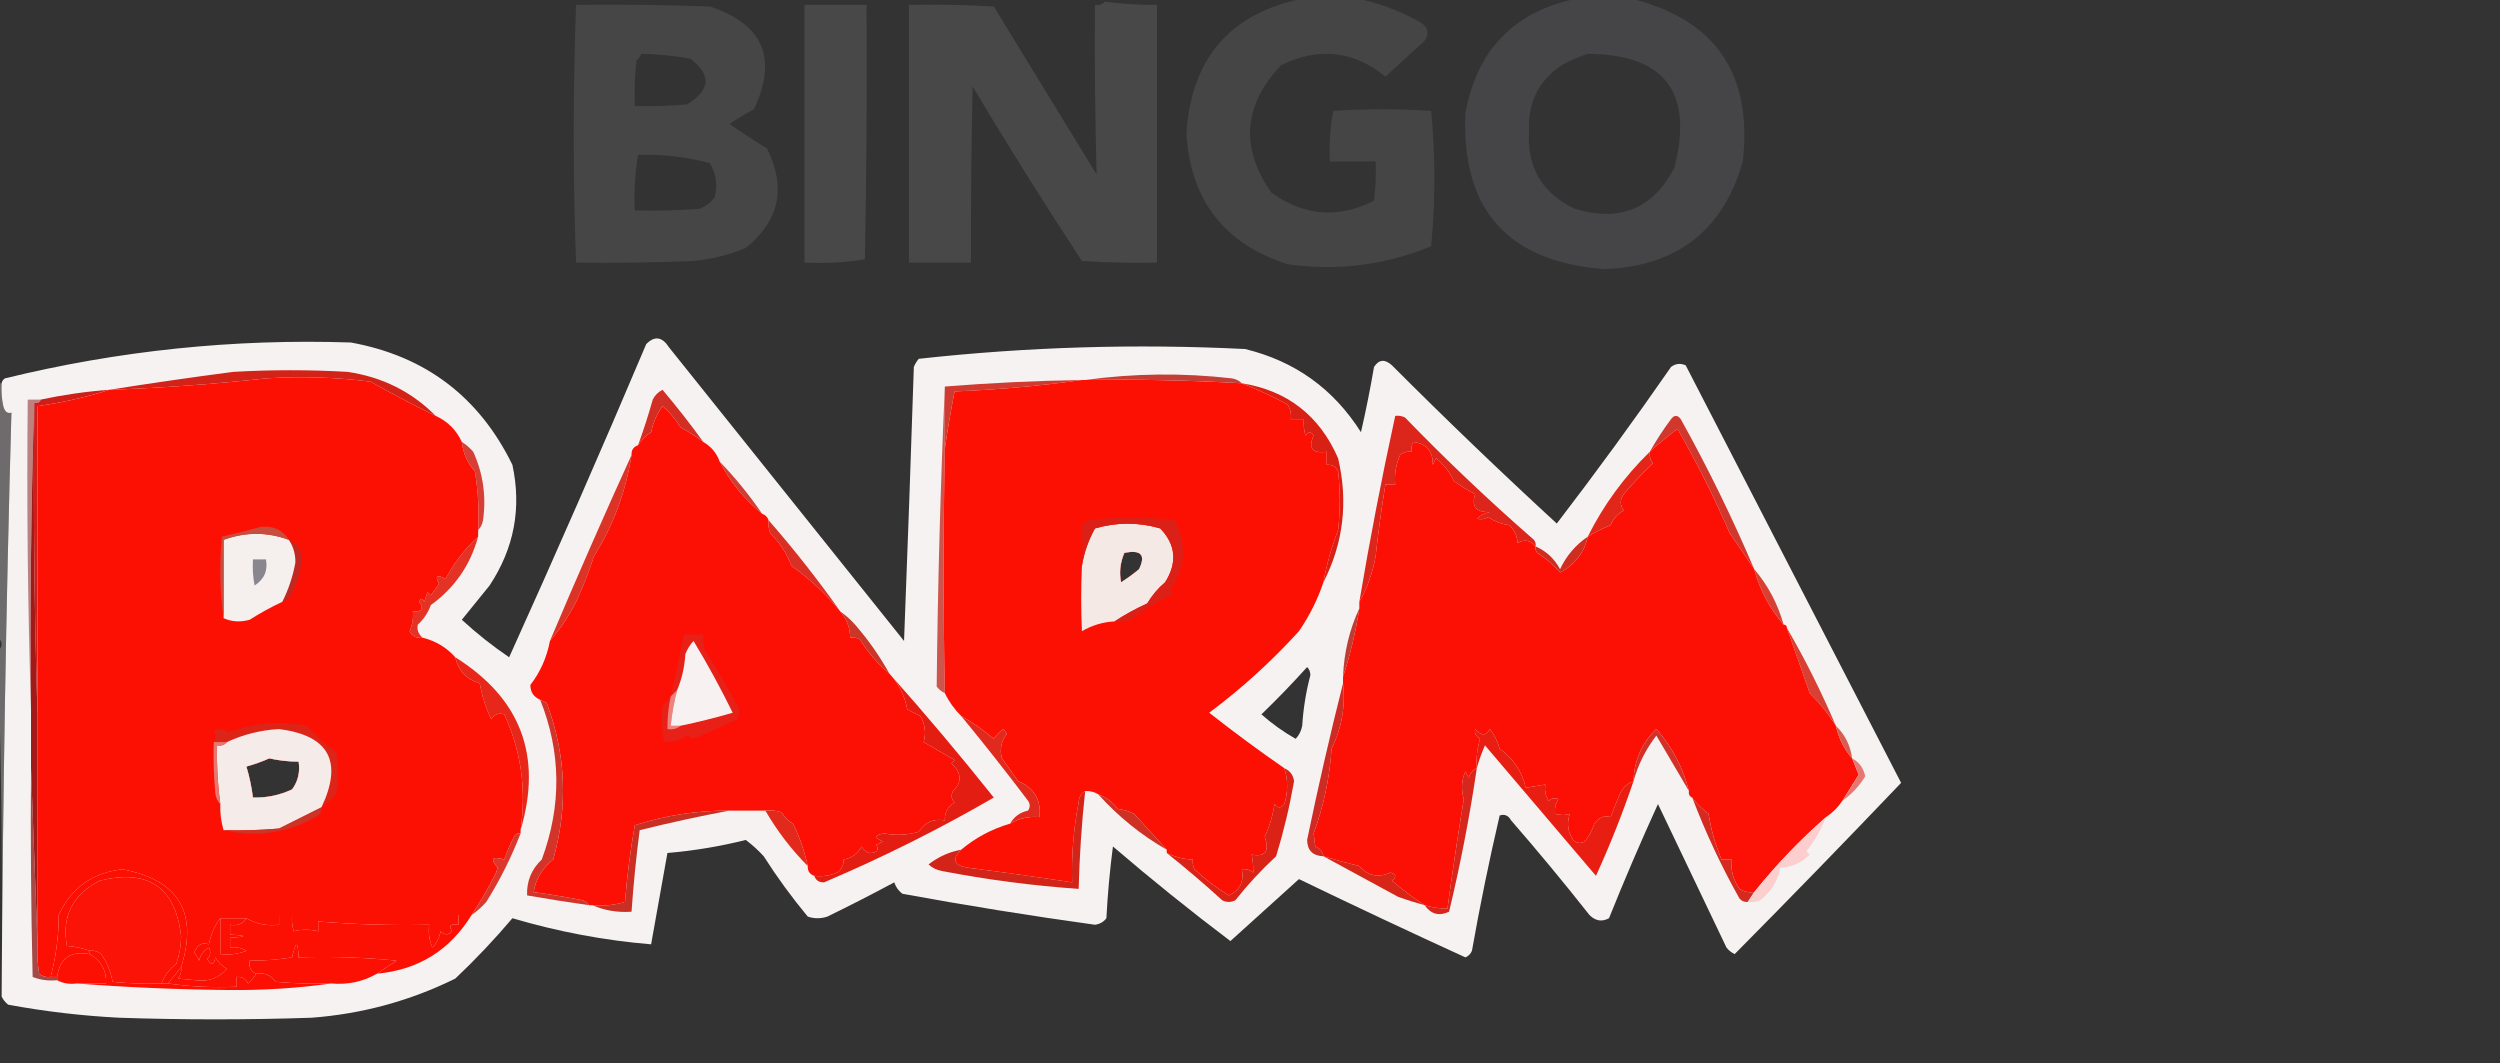 <svg width="1688" height="718" viewBox="0 0 1688 718" fill="none" xmlns="http://www.w3.org/2000/svg">
<rect x="0" y="0" width="1688" height="718" fill="#333333" stroke="none"/>
<g clip-path="url(#clip0_324_3973)">
<path opacity="0.997" fill-rule="evenodd" clip-rule="evenodd" d="M745.938 1.101C757.73 2.697 769.482 3.432 781.197 3.304C781.197 61.301 781.197 119.3 781.197 177.298C764.286 177.664 747.39 177.297 730.512 176.196C705.078 137.475 680.47 98.198 656.69 58.365C655.85 98.138 655.482 137.782 655.588 177.298C641.632 177.298 627.675 177.298 613.719 177.298C613.719 119.3 613.719 61.301 613.719 3.304C632.831 2.937 651.93 3.304 671.014 4.405C694.082 42.169 717.22 79.978 740.429 117.831C739.391 79.835 739.023 41.659 739.327 3.304C742.172 3.826 744.376 3.092 745.938 1.101Z" fill="#484848"/>
<path fill-rule="evenodd" clip-rule="evenodd" d="M388.944 3.304C419.071 2.937 449.186 3.304 479.294 4.405C515.328 16.259 525.245 39.385 509.044 73.782C503.352 76.809 497.842 80.112 492.516 83.693C500.775 89.473 509.222 94.98 517.858 100.212C531.085 126.627 526.311 149.018 503.534 167.387C492.223 172.135 480.469 175.072 468.276 176.196C441.843 177.297 415.399 177.664 388.944 177.298C386.86 119.319 386.86 61.321 388.944 3.304ZM433.017 36.34C444.115 36.534 455.133 37.635 466.072 39.644C480.555 50.536 479.821 60.814 463.869 70.478C452.139 71.578 440.386 71.945 428.61 71.58C428.244 61.276 428.612 50.997 429.712 40.745C431.292 39.547 432.394 38.078 433.017 36.34ZM430.814 104.617C447.253 104.028 463.412 105.863 479.294 110.123C483.545 117.294 484.647 125.002 482.6 133.248C479.924 136.66 476.619 139.229 472.683 140.957C458.011 142.057 443.32 142.425 428.61 142.058C427.98 129.375 428.716 116.895 430.814 104.617Z" fill="#474647"/>
<path fill-rule="evenodd" clip-rule="evenodd" d="M1065.47 -1.101C1077.22 -1.101 1088.97 -1.101 1100.73 -1.101C1158.09 12.871 1183.44 49.579 1176.75 109.022C1163.38 155.744 1132.17 179.971 1083.1 181.702C1017.75 176.611 986.535 141.372 989.442 75.985C997.551 33.01 1022.89 7.314 1065.47 -1.101ZM1072.08 36.34C1124.15 36.683 1143.62 62.378 1130.48 113.426C1116.02 140.998 1093.62 150.175 1063.26 140.957C1041.09 130.426 1030.81 112.807 1032.41 88.098C1031.62 69.072 1038.96 54.389 1054.45 44.049C1060.31 40.794 1066.18 38.224 1072.08 36.34Z" fill="#454446"/>
<path fill-rule="evenodd" clip-rule="evenodd" d="M543.201 3.304C557.157 3.304 571.115 3.304 585.071 3.304C585.439 60.572 585.071 117.836 583.969 175.095C570.579 177.246 556.992 177.98 543.201 177.298C543.201 119.3 543.201 61.302 543.201 3.304Z" fill="#494848"/>
<path fill-rule="evenodd" clip-rule="evenodd" d="M880.361 -1.101C892.113 -1.101 903.867 -1.101 915.619 -1.101C931.021 1.957 945.712 7.463 959.692 15.417C964.364 18.771 965.098 22.809 961.896 27.531C953.172 35.586 944.357 43.661 935.452 51.758C913.867 34.169 890.361 31.6 864.935 44.049C839.49 71.044 837.286 99.676 858.324 129.945C880.599 145.934 903.737 147.77 927.739 135.451C928.839 126.672 929.207 117.862 928.841 109.022C918.557 109.022 908.275 109.022 897.99 109.022C897.318 97.433 898.054 86.054 900.194 74.883C922.23 73.415 944.267 73.415 966.303 74.883C969.217 105.212 969.217 135.679 966.303 166.285C934.983 179.106 902.662 183.144 869.343 178.399C826.706 164.711 803.934 135.344 801.029 90.301C804.302 39.151 830.746 8.684 880.361 -1.101Z" fill="#464546"/>
<path fill-rule="evenodd" clip-rule="evenodd" d="M1.102 672.85C1.853 541.484 4.057 410.07 7.713 278.61C5.028 279.472 3.192 278.003 2.204 274.206C1.11 269.118 0.742 263.98 1.102 258.788C1.346 257.429 2.081 256.328 3.306 255.485C80.056 236.698 157.919 228.621 236.893 231.258C287.154 240.369 323.515 267.9 345.974 313.85C352.279 343.14 347.138 370.303 330.549 395.34C324.306 403.049 318.061 410.758 311.818 418.466C321.866 427.703 332.519 436.148 343.771 443.794C375.462 373.756 406.313 303.278 436.324 232.359C441.963 226.582 447.105 227.315 451.75 234.561C504.638 300.635 557.525 366.709 610.413 432.782C612.813 371.12 615.016 309.451 617.024 247.776C617.848 245.759 618.95 243.922 620.33 242.27C693.661 234.198 767.115 231.995 840.695 235.663C874.358 243.856 900.434 262.577 918.925 291.825C922.27 277.234 925.207 262.552 927.739 247.776C931.018 242.666 935.058 242.299 939.86 246.675C976.134 283.002 1013.23 318.609 1051.14 353.494C1077.7 318.871 1103.41 283.632 1128.27 247.776C1131.33 245.455 1134.64 245.089 1138.19 246.675C1186.59 340.603 1235.07 434.575 1283.63 528.589C1246.39 567.643 1208.92 606.186 1171.24 644.218C1169.09 643.167 1167.25 641.7 1165.73 639.813C1150.24 607.375 1134.81 575.072 1119.46 542.905C1107.87 568.277 1096.85 593.973 1086.4 619.991C1081.65 622.596 1077.25 621.863 1073.18 617.788C1056.08 596.092 1038.45 574.801 1020.29 553.917C1018.45 550.598 1015.88 549.497 1012.58 550.613C1005.53 580.833 999.283 611.3 993.849 642.015C992.994 644.059 991.524 645.528 989.442 646.42C951.867 629.241 914.405 611.621 877.055 593.561C861.573 607.573 846.147 621.521 830.779 635.408C803.722 614.982 777.278 593.693 751.447 571.537C749.354 587.63 747.884 603.781 747.04 619.991C745.191 622.466 742.619 623.935 739.327 624.396C695.831 618.374 652.492 611.399 609.311 603.472C606.665 601.484 604.827 598.915 603.802 595.764C588.916 603.754 573.859 611.463 558.627 618.89C554.22 620.359 549.813 620.359 545.405 618.89C534.636 605.926 524.72 592.343 515.656 578.144C511.945 574.067 507.906 570.396 503.536 567.132C486.151 571.488 468.522 574.424 450.648 575.942C446.975 596.502 443.301 617.057 439.63 637.61C408.021 634.972 376.801 629.098 345.974 619.991C333.987 634.181 321.133 647.762 307.41 660.736C276.967 675.763 244.646 684.573 210.45 687.166C167.111 688.635 123.773 688.635 80.434 687.166C55.269 685.879 30.294 682.944 5.51 678.356C3.569 676.796 2.1 674.96 1.102 672.85ZM882.565 450.402C883.973 451.717 884.706 453.551 884.768 455.908C881.809 467.101 879.973 478.479 879.259 490.046C878.62 493.447 877.152 496.382 874.852 498.856C866.557 494.16 858.844 488.654 851.713 482.337C862.383 472.041 872.668 461.394 882.565 450.402ZM759.16 373.316C770.484 371.017 773.79 374.688 769.076 384.328C765.231 387.535 761.192 390.471 756.956 393.138C755.616 386.52 756.352 379.912 759.16 373.316ZM181.802 512.071C188.314 513.522 194.925 514.255 201.635 514.273C202.694 521.288 201.224 527.53 197.228 532.994C188.858 536.921 180.043 538.755 170.784 538.5C169.899 531.346 168.43 524.371 166.377 517.577C171.894 516.039 177.036 514.205 181.802 512.071Z" fill="#F5F2F1"/>
<path fill-rule="evenodd" clip-rule="evenodd" d="M906.805 461.414C908.528 476.939 905.956 491.623 899.092 505.463C897.785 525.173 893.746 544.262 886.972 562.727C887.34 565.663 887.706 568.601 888.074 571.537C891.196 572.81 893.032 575.012 893.583 578.144C886.355 577.864 882.681 574.193 882.564 567.132C889.938 531.476 898.016 496.237 906.805 461.414Z" fill="#CD2B23"/>
<path fill-rule="evenodd" clip-rule="evenodd" d="M307.41 443.794C351.675 471.53 366.367 510.441 351.483 560.524C355.516 533.003 351.842 506.941 340.465 482.337C336.862 481.148 333.925 482.249 331.65 485.641C327.968 477.906 325.396 469.83 323.938 461.414C314.94 458.665 309.431 452.791 307.41 443.794Z" fill="#E62719"/>
<path fill-rule="evenodd" clip-rule="evenodd" d="M1206.5 423.972C1218.82 445.138 1229.83 467.163 1239.56 490.046C1234.64 482.166 1228.76 474.823 1221.93 468.021C1216.72 453.305 1211.58 438.623 1206.5 423.972Z" fill="#D84033"/>
<path fill-rule="evenodd" clip-rule="evenodd" d="M637.958 260.991C637.958 274.939 637.958 288.889 637.958 302.837C636.861 357.996 636.861 413.057 637.958 468.021C635.847 467.024 634.009 465.557 632.449 463.616C633.152 395.715 634.99 328.172 637.958 260.991Z" fill="#CC564E"/>
<path fill-rule="evenodd" clip-rule="evenodd" d="M567.441 412.96C571.031 415.438 574.337 418.376 577.358 421.77C586.274 432.018 593.987 443.03 600.496 454.807C592.62 448.281 586.009 440.572 580.663 431.681C578.574 430.617 576.371 430.252 574.052 430.58C573.894 423.856 571.69 417.984 567.441 412.96Z" fill="#CA3628"/>
<path fill-rule="evenodd" clip-rule="evenodd" d="M27.545 269.801C26.792 271.646 25.323 272.382 23.138 272.003C20.938 340.636 20.203 409.648 20.934 479.034C18.734 409.665 18 339.922 18.73 269.801C21.669 269.801 24.607 269.801 27.545 269.801Z" fill="#BD8180"/>
<path fill-rule="evenodd" clip-rule="evenodd" d="M917.823 410.758C915.295 426.998 911.622 442.416 906.805 457.009C907.442 440.594 911.115 425.177 917.823 410.758Z" fill="#BD3C34"/>
<path fill-rule="evenodd" clip-rule="evenodd" d="M322.835 362.304C317.641 381.498 306.991 396.915 290.882 408.555C289.038 413.718 286.098 418.123 282.068 421.77C281.407 425.219 282.508 428.155 285.373 430.58C281.305 431.192 278.366 429.723 276.559 426.175C278.427 421.97 279.163 417.565 278.762 412.96C284.723 413.224 286.193 411.022 283.17 406.353C283.932 403.719 285.034 403.719 286.475 406.353C287.209 404.15 287.945 401.948 288.679 399.745C289.413 400.479 290.149 401.214 290.882 401.948C292.705 399.389 294.54 396.818 296.391 394.239C293.478 388.689 294.948 387.588 300.799 390.936C306.506 380.097 313.851 370.554 322.835 362.304Z" fill="#E43225"/>
<path fill-rule="evenodd" clip-rule="evenodd" d="M1184.46 384.328C1193.72 395.142 1200.33 407.621 1204.3 421.77C1194.76 410.786 1188.15 398.307 1184.46 384.328Z" fill="#D64134"/>
<path fill-rule="evenodd" clip-rule="evenodd" d="M518.962 351.292C536.148 370.92 552.31 391.477 567.442 412.96C557.911 401.237 546.893 390.96 534.387 382.126C531.256 373.651 526.481 366.308 520.064 360.101C518.984 357.254 518.616 354.315 518.962 351.292Z" fill="#D92F24"/>
<path fill-rule="evenodd" clip-rule="evenodd" d="M73.823 263.193C58.22 268.188 42.06 271.858 25.342 274.206C25.342 343.951 25.342 413.694 25.342 483.439C23.142 413.337 22.408 342.858 23.139 272.003C25.324 272.382 26.793 271.646 27.546 269.801C42.825 266.532 58.251 264.33 73.823 263.193Z" fill="#CF1E1A"/>
<path fill-rule="evenodd" clip-rule="evenodd" d="M426.408 307.242C422.54 332.055 414.094 354.815 401.066 375.518C397.694 386.064 393.655 396.343 388.946 406.353C384.201 415.81 378.326 424.62 371.316 432.782C389.184 390.486 407.547 348.64 426.408 307.242Z" fill="#DB3427"/>
<path fill-rule="evenodd" clip-rule="evenodd" d="M485.906 311.647C496.53 322.653 506.079 334.401 514.554 346.886C502.528 337.079 492.98 325.331 485.906 311.647Z" fill="#CE3E33"/>
<path fill-rule="evenodd" clip-rule="evenodd" d="M1036.82 368.911C1033.32 364.674 1029.27 363.94 1024.7 366.709C1024.34 361.916 1022.5 357.879 1019.19 354.595C1013.89 353.921 1009.11 352.087 1004.87 349.089C1002.31 350.602 999.737 350.968 997.154 350.19C999.629 347.891 1002.57 346.424 1005.97 345.785C996.592 346.003 993.286 341.966 996.052 333.672C991.072 331.088 986.299 328.152 981.728 324.862C978.899 318.735 974.859 313.596 969.608 309.445C968.874 310.914 968.138 312.381 967.405 313.85C967.576 304.692 963.169 299.554 954.183 298.433C953.118 300.52 952.752 302.723 953.081 305.04C950.168 304.665 947.596 305.399 945.368 307.242C942.527 313.522 941.426 320.129 942.062 327.064C939.859 327.064 937.655 327.064 935.452 327.064C932.801 343.127 930.597 359.278 928.841 375.518C926.853 386.634 923.179 396.911 917.822 406.353C924.894 364.295 932.975 322.448 942.062 280.813C944.381 280.485 946.584 280.85 948.673 281.914C976.468 310.619 1005.48 338.149 1035.72 364.506C1036.74 365.814 1037.11 367.283 1036.82 368.911Z" fill="#DC251B"/>
<path fill-rule="evenodd" clip-rule="evenodd" d="M311.816 298.432C314.668 300.172 317.24 302.375 319.529 305.04C326.211 319.699 328.414 335.117 326.14 351.291C325.629 354.016 324.527 356.218 322.835 357.899C323.56 344.603 322.826 331.388 320.631 318.255C315.556 312.493 312.619 305.886 311.816 298.432Z" fill="#D63F35"/>
<path fill-rule="evenodd" clip-rule="evenodd" d="M1184.46 384.328C1179.18 376.369 1173.67 368.294 1167.94 360.101C1157.49 335.932 1145.73 312.44 1132.68 289.623C1126.08 294.541 1119.83 299.679 1113.95 305.04C1118.17 297.479 1122.95 290.138 1128.27 283.015C1130.47 280.08 1132.68 280.08 1134.88 283.015C1153.3 316.151 1169.83 349.922 1184.46 384.328Z" fill="#D1382D"/>
<path fill-rule="evenodd" clip-rule="evenodd" d="M1184.46 384.328C1188.15 398.307 1194.76 410.786 1204.3 421.77C1205.77 421.77 1206.5 422.503 1206.5 423.972C1211.58 438.623 1216.72 453.305 1221.93 468.021C1228.76 474.823 1234.63 482.166 1239.56 490.046C1241.47 498.479 1245.14 505.822 1250.57 512.071C1252 515.718 1253.47 519.389 1254.98 523.083C1251.27 528.981 1247.6 534.853 1243.96 540.702C1241.03 545.107 1237.35 548.779 1232.94 551.715C1215.3 567.15 1199.14 584.034 1184.46 602.371C1180.84 602.842 1177.54 602.107 1174.55 600.169C1170.34 594.209 1168.51 587.602 1169.04 580.347C1166.83 580.347 1164.63 580.347 1162.43 580.347C1158.25 570.497 1155.31 560.218 1153.61 549.512C1149.25 546.29 1145.58 542.621 1142.59 538.5C1140.75 537.747 1140.01 536.28 1140.39 534.095C1136.35 518.244 1129.01 504.294 1118.35 492.248C1108.53 501.635 1103.39 513.381 1102.93 527.488C1099.06 528.774 1096.12 531.344 1094.11 535.196C1091.74 540.645 1089.54 546.151 1087.5 551.715C1083.38 550.417 1079.7 551.887 1076.49 556.12C1075.09 560.672 1072.88 564.709 1069.87 568.233C1067.04 569.74 1064.47 569.372 1062.16 567.132C1058.51 561.43 1057.77 555.556 1059.96 549.512C1057.1 550.539 1053.79 550.539 1050.04 549.512C1049.57 545.891 1050.31 542.588 1052.24 539.601C1049.93 538.518 1047.73 538.883 1045.63 540.702C1043.54 537.3 1042.8 533.628 1043.43 529.69C1039.02 530.424 1034.62 531.159 1030.21 531.893C1027.66 520.933 1021.78 512.123 1012.58 505.463C1011.21 500.594 1009 496.189 1005.97 492.248C1003.36 496.973 1000.06 496.973 996.052 492.248C995.366 494.984 996.468 497.186 999.357 498.856C997.358 505.289 996.625 511.897 997.153 518.678C994.311 519.907 992.475 522.109 991.644 525.285C990.911 523.816 990.174 522.349 989.441 520.88C986.798 526.651 986.433 532.89 988.339 539.601C984.324 564.145 980.65 588.74 977.321 613.383C972.025 613.498 966.884 612.765 961.895 611.181C954.297 606.254 946.952 600.748 939.858 594.663C943.148 592.117 942.78 590.28 938.757 589.156C930.528 592.872 923.549 591.405 917.822 584.752C909.644 582.78 901.563 580.578 893.582 578.144C893.031 575.012 891.195 572.81 888.073 571.537C887.705 568.601 887.339 565.663 886.971 562.727C893.745 544.262 897.784 525.173 899.091 505.463C905.955 491.623 908.527 476.939 906.804 461.414C906.804 459.945 906.804 458.478 906.804 457.009C911.621 442.416 915.294 426.999 917.822 410.758C917.822 409.289 917.822 407.822 917.822 406.353C923.179 396.911 926.852 386.634 928.84 375.518C930.596 359.277 932.8 343.127 935.451 327.064C937.655 327.064 939.858 327.064 942.062 327.064C941.425 320.129 942.527 313.522 945.368 307.242C947.595 305.399 950.167 304.665 953.08 305.04C952.752 302.723 953.118 300.52 954.182 298.432C963.169 299.554 967.576 304.692 967.404 313.85C968.138 312.381 968.874 310.914 969.608 309.445C974.859 313.596 978.898 318.735 981.728 324.862C986.298 328.152 991.071 331.088 996.052 333.672C993.286 341.966 996.592 346.003 1005.97 345.785C1002.57 346.424 999.628 347.891 997.153 350.19C999.736 350.968 1002.31 350.602 1004.87 349.089C1009.11 352.086 1013.89 353.921 1019.19 354.595C1022.5 357.879 1024.34 361.916 1024.7 366.709C1029.27 363.94 1033.32 364.674 1036.82 368.911C1036.53 370.539 1036.9 372.008 1037.92 373.316C1043.85 377.056 1048.99 381.461 1053.35 386.531C1063.39 381.282 1069.63 373.206 1072.08 362.304C1076.92 359.341 1082.06 356.773 1087.5 354.595C1089.28 350.252 1092.22 346.948 1096.32 344.684C1093.72 340.944 1093.72 337.273 1096.32 333.672C1102.53 326.364 1109.14 319.389 1116.15 312.748C1114.31 310.522 1113.57 307.952 1113.95 305.04C1119.83 299.679 1126.08 294.541 1132.68 289.623C1145.73 312.44 1157.49 335.931 1167.94 360.101C1173.67 368.294 1179.18 376.369 1184.46 384.328Z" fill="#FC0F04"/>
<path fill-rule="evenodd" clip-rule="evenodd" d="M1072.08 362.304C1069.63 373.206 1063.39 381.282 1053.35 386.531C1048.99 381.461 1043.85 377.056 1037.92 373.316C1036.9 372.008 1036.53 370.539 1036.82 368.911C1044.06 372.105 1049.57 377.243 1053.35 384.328C1057.58 375.322 1063.82 367.979 1072.08 362.304Z" fill="#CF2D20"/>
<path fill-rule="evenodd" clip-rule="evenodd" d="M1113.95 305.04C1113.57 307.952 1114.31 310.522 1116.15 312.749C1109.14 319.389 1102.53 326.364 1096.32 333.672C1093.72 337.273 1093.72 340.944 1096.32 344.684C1092.22 346.948 1089.28 350.252 1087.5 354.595C1082.06 356.773 1076.92 359.341 1072.08 362.304C1082.81 340.852 1096.77 321.765 1113.95 305.04Z" fill="#E2261A"/>
<path fill-rule="evenodd" clip-rule="evenodd" d="M838.49 258.788C869.278 263.742 890.946 280.626 903.498 309.445C910.389 338.845 907.083 366.742 893.582 393.138C895.763 381.088 899.069 369.343 903.498 357.899C904.968 344.684 904.968 331.469 903.498 318.255C901.933 315.01 899.364 313.541 895.785 313.85C895.785 310.914 895.785 307.976 895.785 305.04C886.083 306.377 883.145 302.705 886.971 294.028C885.265 291.36 883.429 291.36 881.462 294.028C880.373 290.429 880.007 286.757 880.36 283.015C877.422 283.015 874.483 283.015 871.545 283.015C872.017 279.394 871.281 276.091 869.341 273.104C859.123 267.622 848.839 262.85 838.49 258.788Z" fill="#D92014"/>
<path fill-rule="evenodd" clip-rule="evenodd" d="M730.513 256.586C702.323 260.575 673.676 263.145 644.57 264.295C641.998 277.302 639.795 290.151 637.959 302.837C637.959 288.889 637.959 274.939 637.959 260.991C668.42 258.537 699.271 257.068 730.513 256.586Z" fill="#CF3A31"/>
<path fill-rule="evenodd" clip-rule="evenodd" d="M474.887 298.433C480.207 301.54 483.881 305.945 485.906 311.647C492.98 325.331 502.528 337.079 514.553 346.887C516.757 347.62 518.227 349.089 518.961 351.291C518.615 354.315 518.983 357.254 520.062 360.101C526.479 366.308 531.255 373.651 534.386 382.126C546.892 390.96 557.91 401.237 567.441 412.96C571.69 417.984 573.893 423.856 574.052 430.58C576.37 430.252 578.574 430.617 580.663 431.681C586.009 440.572 592.62 448.281 600.496 454.807C606.785 461.542 610.824 469.618 612.616 479.034C615.553 480.503 618.493 481.97 621.431 483.439C624.646 489.258 625.38 495.132 623.634 501.058C630.569 505.025 637.546 509.062 644.569 513.172C643.835 513.905 643.099 514.641 642.365 515.374C649.34 521.935 649.706 528.175 643.467 534.095C641.96 536.923 642.328 539.493 644.569 541.804C639.926 544.588 637.722 548.625 637.958 553.917C630.234 552.576 624.357 555.146 620.329 561.626C612.495 563.872 604.782 564.24 597.19 562.727C590.441 563.685 590.073 565.52 596.089 568.233C594.619 568.967 593.151 569.702 591.681 570.436C593.737 573.977 592.27 575.812 587.274 575.942C584.746 575.241 582.908 573.775 581.765 571.537C578.995 576.484 574.955 579.419 569.645 580.347C569.689 583.965 568.219 586.901 565.237 589.156C560.295 591.302 555.153 592.037 549.812 591.359C546.713 590.317 545.244 588.115 545.404 584.752C543.236 574.755 539.931 565.209 535.488 556.12C532.183 554.285 529.611 551.715 527.775 548.411C524.174 547.323 520.501 546.957 516.757 547.31C508.676 547.31 500.598 547.31 492.517 547.31C470.597 547.209 449.294 550.512 428.611 557.221C425.583 574.314 423.379 591.566 422 608.979C414.798 611.152 407.451 611.886 399.963 611.181C399.229 611.181 398.493 611.181 397.76 611.181C396.838 609.591 395.371 608.49 393.352 607.877C382.365 605.682 371.347 603.845 360.297 602.371C361.75 593.509 366.157 586.168 373.519 580.347C383.656 544.524 382.186 509.285 369.112 474.629C367.607 473.829 366.137 473.096 364.705 472.426C360.346 470.627 358.142 467.323 358.094 462.515C364.806 453.82 369.213 443.909 371.316 432.782C378.326 424.62 384.2 415.81 388.945 406.353C393.654 396.343 397.693 386.064 401.065 375.518C414.093 354.815 422.54 332.055 426.407 307.242C426.246 303.879 427.716 301.677 430.814 300.635C432.91 297.071 435.848 294.136 439.629 291.825C440.984 285.359 443.556 279.485 447.342 274.206C452.144 278.276 456.185 283.048 459.462 288.522C464.925 291.429 470.068 294.732 474.887 298.433Z" fill="#FC0F04"/>
<path fill-rule="evenodd" clip-rule="evenodd" d="M474.888 298.433C470.068 294.732 464.925 291.429 459.462 288.521C456.185 283.048 452.144 278.276 447.342 274.206C443.556 279.485 440.984 285.359 439.629 291.825C435.848 294.136 432.91 297.071 430.814 300.635C434.462 290.642 437.767 280.364 440.731 269.801C442.201 266.865 444.404 264.662 447.342 263.193C457.119 274.758 466.3 286.506 474.888 298.433Z" fill="#D32E23"/>
<path fill-rule="evenodd" clip-rule="evenodd" d="M730.511 256.586C731.245 256.586 731.981 256.586 732.715 256.586C768.026 256.024 803.285 256.758 838.49 258.788C848.839 262.85 859.123 267.622 869.342 273.104C871.281 276.091 872.017 279.394 871.545 283.015C874.483 283.015 877.422 283.015 880.36 283.015C880.007 286.757 880.373 290.429 881.462 294.028C883.43 291.36 885.265 291.36 886.971 294.028C883.145 302.705 886.083 306.377 895.785 305.04C895.785 307.976 895.785 310.914 895.785 313.85C899.364 313.541 901.934 315.01 903.498 318.255C904.968 331.469 904.968 344.684 903.498 357.899C899.069 369.343 895.763 381.088 893.582 393.138C889.642 404.826 884.133 415.839 877.054 426.175C858.445 446.625 838.246 464.978 816.454 481.236C833.021 494.275 849.916 506.754 867.138 518.678C869.745 526.737 869.745 534.811 867.138 542.905C864.934 545.841 862.731 545.841 860.527 542.905C859.377 550.691 857.173 558.031 853.916 564.929C857.352 574.741 854.414 578.778 845.101 577.043C845.866 580.499 846.234 584.536 846.203 589.156C843.975 587.313 841.404 586.579 838.49 586.954C840.09 595.259 837.153 601.131 829.676 604.574C821.458 599.528 813.746 593.656 806.537 586.954C805.473 584.866 805.107 582.664 805.436 580.347C799.206 580.162 793.329 578.695 787.806 575.942C787.806 575.208 787.806 574.473 787.806 573.739C780.51 565.707 773.163 557.633 765.77 549.512C762.292 547.755 758.621 546.653 754.752 546.209C751.195 541.524 746.788 538.22 741.53 536.297C738.868 534.681 735.93 533.947 732.715 534.095C730.016 535.531 728.546 538.101 728.308 541.804C724.841 559.626 723.374 577.611 723.9 595.764C700.491 592.183 676.985 588.879 653.383 585.853C643.963 584.311 642.493 580.272 648.976 573.739C658.661 565.603 669.679 559.729 682.031 556.12C688.014 552.545 694.625 551.076 701.864 551.715C703.116 540.11 698.342 532.036 687.54 527.488C683.867 522.349 680.195 517.209 676.522 512.07C674.851 506.051 675.953 500.545 679.827 495.552C679.093 494.451 678.357 493.35 677.624 492.248C674.937 493.929 672.734 496.131 671.013 498.856C663.952 492.903 656.607 487.764 648.976 483.439C644.393 478.873 640.721 473.732 637.958 468.021C636.86 413.057 636.86 357.996 637.958 302.837C639.793 290.151 641.997 277.302 644.569 264.294C673.675 263.145 702.322 260.574 730.511 256.586ZM759.159 373.316C756.351 379.912 755.615 386.52 756.955 393.138C761.191 390.471 765.23 387.535 769.075 384.328C773.789 374.688 770.483 371.017 759.159 373.316Z" fill="#FC1004"/>
<path opacity="0.958" fill-rule="evenodd" clip-rule="evenodd" d="M752.549 419.567C744.695 419.982 737.351 422.184 730.513 426.175C729.86 411.643 729.86 396.959 730.513 382.126C731.945 373.219 734.885 364.777 739.327 356.798C754.039 352.523 768.731 352.523 783.4 356.798C793.929 367.772 795.031 379.886 786.706 393.138C781.838 397.263 777.799 402.036 774.586 407.454C766.82 410.962 759.473 415.002 752.549 419.567ZM759.16 373.316C756.353 379.912 755.617 386.52 756.957 393.138C761.192 390.471 765.231 387.535 769.077 384.328C773.79 374.688 770.485 371.017 759.16 373.316Z" fill="#F5F2F0"/>
<path fill-rule="evenodd" clip-rule="evenodd" d="M752.548 419.568C759.472 415.002 766.819 410.963 774.585 407.454C777.798 402.036 781.837 397.263 786.705 393.138C795.03 379.886 793.929 367.772 783.399 356.798C768.73 352.523 754.038 352.523 739.326 356.798C734.884 364.777 731.944 373.219 730.512 382.126C730.946 372.616 730.946 363.438 730.512 354.595C732.292 353.917 733.762 352.816 734.919 351.291C754.767 348.871 774.234 348.871 793.316 351.291C801.461 367.856 800.359 383.641 790.01 398.644C790.744 399.378 791.48 400.113 792.214 400.847C782.225 405.628 772.674 411.5 763.567 418.466C759.966 419.554 756.292 419.92 752.548 419.568Z" fill="#DB2117"/>
<path fill-rule="evenodd" clip-rule="evenodd" d="M294.188 280.813C302.315 284.531 308.192 290.405 311.817 298.433C312.62 305.886 315.557 312.493 320.632 318.255C322.827 331.388 323.561 344.603 322.836 357.899C322.836 359.368 322.836 360.835 322.836 362.304C313.851 370.554 306.507 380.097 300.799 390.936C294.948 387.588 293.479 388.689 296.392 394.239C294.541 396.818 292.705 399.389 290.883 401.948C290.149 401.214 289.413 400.479 288.679 399.745C287.945 401.948 287.209 404.15 286.475 406.353C285.034 403.719 283.932 403.719 283.17 406.353C286.193 411.022 284.723 413.224 278.763 412.96C279.164 417.565 278.428 421.97 276.559 426.175C278.366 429.723 281.306 431.192 285.374 430.58C294.199 432.778 301.546 437.183 307.41 443.794C309.431 452.792 314.94 458.665 323.938 461.414C325.396 469.83 327.968 477.906 331.65 485.641C333.925 482.249 336.862 481.148 340.465 482.337C351.842 506.941 355.516 533.003 351.483 560.525C351.483 561.258 351.483 561.994 351.483 562.727C349.553 562.438 348.083 563.172 347.076 564.929C344.54 569.936 342.336 575.074 340.465 580.347C332.181 577.948 330.712 579.785 336.058 585.853C335.69 586.954 335.324 588.055 334.956 589.156C330.064 599.043 324.555 608.587 318.428 617.788C315.491 617.788 312.551 617.788 309.614 617.788C309.614 619.991 309.614 622.193 309.614 624.396C304.232 623.557 302.763 625.026 305.206 628.801C302.67 631.512 300.101 631.512 297.494 628.801C296.7 633.032 294.863 636.703 291.985 639.813C289.838 634.873 289.102 629.734 289.781 624.396C264.739 624.931 239.762 624.198 214.857 622.193C214.857 624.396 214.857 626.598 214.857 628.801C209.113 627.4 203.604 627.4 198.329 628.801C197.242 625.202 196.874 621.53 197.227 617.788C194.289 617.788 191.351 617.788 188.413 617.788C188.413 619.991 188.413 622.193 188.413 624.396C180.307 625.365 172.961 623.896 166.376 619.991C160.5 619.991 154.623 619.991 148.747 619.991C145.011 624.907 142.44 630.781 141.034 637.61C136.581 635.989 133.276 637.824 131.118 643.117C132.497 644.768 133.599 646.605 134.423 648.623C135.338 644.678 137.542 641.742 141.034 639.813C142.541 642.641 142.174 645.211 139.932 647.521C142.611 652.138 144.447 651.77 145.441 646.42C147.278 649.724 149.849 652.294 153.154 654.129C147.645 660.454 140.666 663.025 132.22 661.837C128.18 661.47 124.139 661.104 120.099 660.736C121.943 658.51 122.678 655.939 122.303 653.028C133.888 616.148 120.666 594.123 82.637 586.954C62.376 589.251 48.052 599.528 39.666 617.788C39.625 632.214 37.789 646.163 34.157 659.635C31.243 660.009 28.673 659.276 26.444 657.433C25.347 650.865 24.98 644.257 25.342 637.61C25.342 586.221 25.342 534.829 25.342 483.439C25.342 413.694 25.342 343.951 25.342 274.206C42.06 271.858 58.22 268.188 73.823 263.193C109.289 261.938 144.548 259.368 179.598 255.485C203.168 253.952 226.675 254.687 250.115 257.687C264.496 265.779 279.188 273.488 294.188 280.813ZM181.802 512.071C177.035 514.205 171.893 516.039 166.376 517.577C168.43 524.371 169.899 531.346 170.783 538.5C180.043 538.755 188.857 536.921 197.227 532.994C201.224 527.53 202.693 521.288 201.635 514.273C194.925 514.255 188.314 513.522 181.802 512.071Z" fill="#FC1004"/>
<path fill-rule="evenodd" clip-rule="evenodd" d="M217.06 545.107C231.713 514.187 222.162 496.567 188.413 492.248C176.07 492.936 164.317 495.874 153.154 501.058C150.216 501.058 147.278 501.058 144.34 501.058C145.819 498.091 145.819 495.521 144.34 493.35C147.893 491.764 151.199 492.129 154.256 494.451C171.378 488.051 189.007 486.584 207.144 490.046C213.125 496.766 219.736 502.64 226.977 507.666C228.447 517.209 228.447 526.754 226.977 536.297C223.956 539.691 220.65 542.63 217.06 545.107Z" fill="#DC2419"/>
<path fill-rule="evenodd" clip-rule="evenodd" d="M195.023 364.506C200.982 367.206 203.92 371.979 203.837 378.822C202.975 385.326 201.138 391.568 198.328 397.543C197.23 402.045 194.659 404.983 190.615 406.353C194.811 397.964 197.749 389.154 199.43 379.923C199.558 374.245 198.089 369.107 195.023 364.506Z" fill="#C22822"/>
<path fill-rule="evenodd" clip-rule="evenodd" d="M195.024 364.506C198.09 369.107 199.56 374.245 199.432 379.923C197.751 389.154 194.813 397.964 190.617 406.353C183.023 409.896 175.677 413.936 168.58 418.466C162.263 420.23 156.386 419.863 150.951 417.365C150.951 399.745 150.951 382.126 150.951 364.506C165.769 359.095 180.46 359.095 195.024 364.506Z" fill="#F5EFEE"/>
<path fill-rule="evenodd" clip-rule="evenodd" d="M170.783 377.721C173.721 377.721 176.659 377.721 179.598 377.721C180.943 385.344 178.372 391.218 171.885 395.341C170.789 389.513 170.421 383.639 170.783 377.721Z" fill="#89868F"/>
<path fill-rule="evenodd" clip-rule="evenodd" d="M195.023 364.506C180.459 359.095 165.768 359.095 150.95 364.506C150.95 382.126 150.95 399.745 150.95 417.365C148.401 399.402 148.034 381.047 149.848 362.304C158.814 360.328 167.629 358.126 176.292 355.696C184.649 354.923 190.893 357.859 195.023 364.506Z" fill="#C74D3E"/>
<path fill-rule="evenodd" clip-rule="evenodd" d="M838.49 258.788C803.285 256.758 768.026 256.024 732.715 256.586C765.424 252.038 798.479 251.67 831.879 255.485C834.605 255.996 836.809 257.097 838.49 258.788Z" fill="#C53E35"/>
<path fill-rule="evenodd" clip-rule="evenodd" d="M294.188 280.813C279.188 273.488 264.496 265.779 250.115 257.687C226.674 254.687 203.168 253.952 179.598 255.485C144.547 259.368 109.289 261.938 73.822 263.193C101.34 258.813 129.253 254.776 157.561 251.08C183.271 249.611 208.98 249.611 234.689 251.08C258.154 254.562 277.987 264.473 294.188 280.813Z" fill="#D32218"/>
<path fill-rule="evenodd" clip-rule="evenodd" d="M452.851 470.224C456.108 456.34 459.045 442.391 461.665 428.377C466.072 428.377 470.48 428.377 474.887 428.377C474.534 432.119 474.9 435.791 475.989 439.389C483.543 450.822 490.522 462.57 496.924 474.629C499.416 478.095 499.784 481.767 498.025 485.641C488.21 490.209 478.294 494.614 468.276 498.856C466.806 498.122 465.339 497.387 463.869 496.653C459.201 499.838 454.06 501.307 448.443 501.058C446.718 493.028 446.35 484.954 447.341 476.831C449.219 474.472 451.055 472.27 452.851 470.224Z" fill="#E72117"/>
<path fill-rule="evenodd" clip-rule="evenodd" d="M457.259 465.819C455.137 473.75 453.667 481.824 452.851 490.046C455.055 490.046 457.259 490.046 459.462 490.046C457.109 492.103 454.171 492.839 450.648 492.249C450.56 484.802 451.293 477.461 452.851 470.224C454.321 468.755 455.789 467.288 457.259 465.819Z" fill="#ED827E"/>
<path fill-rule="evenodd" clip-rule="evenodd" d="M459.463 490.046C457.259 490.046 455.055 490.046 452.852 490.046C453.667 481.824 455.137 473.75 457.259 465.819C460.399 458.324 462.235 450.248 462.768 441.592C464.053 438.284 465.888 435.348 468.277 432.782C477.735 448.444 486.55 464.597 494.721 481.236C483.053 484.637 471.301 487.573 459.463 490.046Z" fill="#F7F2F1"/>
<path fill-rule="evenodd" clip-rule="evenodd" d="M1140.39 534.095C1133.06 521.684 1125.71 509.203 1118.36 496.653C1111.19 505.992 1106.05 516.268 1102.93 527.488C1103.39 513.381 1108.53 501.635 1118.36 492.249C1129.01 504.294 1136.35 518.244 1140.39 534.095Z" fill="#D33027"/>
<path fill-rule="evenodd" clip-rule="evenodd" d="M1239.56 490.046C1245.7 495.896 1249.38 503.236 1250.57 512.07C1245.14 505.822 1241.47 498.479 1239.56 490.046Z" fill="#D75D50"/>
<path opacity="0.325" fill-rule="evenodd" clip-rule="evenodd" d="M-1.102 258.788C-0.367 258.788 0.368 258.788 1.102 258.788C0.742 263.98 1.109 269.118 2.204 274.206C3.192 278.003 5.028 279.472 7.713 278.61C4.057 410.07 1.853 541.484 1.102 672.85C1.833 598.325 1.098 524.175 -1.102 450.402C-1.102 446.73 -1.102 443.061 -1.102 439.39C1.837 436.454 1.837 433.516 -1.102 430.58C-1.102 373.316 -1.102 316.052 -1.102 258.788Z" fill="#E6E1E4"/>
<path fill-rule="evenodd" clip-rule="evenodd" d="M20.935 518.678C22.404 558.322 23.873 597.966 25.342 637.61C24.979 644.258 25.346 650.865 26.444 657.433C28.672 659.276 31.243 660.009 34.157 659.635C35.626 659.635 37.095 659.635 38.564 659.635C38.564 660.368 38.564 661.104 38.564 661.837C32.791 662.428 27.282 661.694 22.036 659.635C20.935 612.654 20.567 565.67 20.935 518.678Z" fill="#A54846"/>
<path fill-rule="evenodd" clip-rule="evenodd" d="M648.977 483.439C656.608 487.764 663.953 492.903 671.013 498.856C672.734 496.131 674.938 493.929 677.624 492.249C678.358 493.35 679.094 494.451 679.828 495.552C675.954 500.545 674.852 506.051 676.522 512.071C680.196 517.209 683.867 522.349 687.541 527.488C698.343 532.036 703.116 540.11 701.864 551.715C694.625 551.076 688.014 552.545 682.031 556.12C684.682 551.42 688.724 548.482 694.151 547.31C695.621 545.107 695.621 542.905 694.151 540.703C679.46 521.257 664.402 502.168 648.977 483.439Z" fill="#E02A1E"/>
<path opacity="0.958" fill-rule="evenodd" clip-rule="evenodd" d="M217.06 545.107C207.569 549.849 198.02 554.622 188.413 559.423C175.947 560.522 163.459 560.89 150.95 560.525C149.264 554.807 148.529 548.933 148.747 542.905C146.969 529.77 146.234 516.555 146.543 503.261C149.388 503.783 151.592 503.049 153.154 501.058C164.317 495.874 176.07 492.936 188.413 492.249C222.162 496.568 231.712 514.187 217.06 545.107ZM181.802 512.071C177.035 514.205 171.893 516.039 166.376 517.577C168.43 524.371 169.899 531.346 170.783 538.5C180.043 538.756 188.857 536.921 197.227 532.994C201.224 527.53 202.693 521.288 201.635 514.273C194.925 514.255 188.314 513.522 181.802 512.071Z" fill="#F5F4F3"/>
<path fill-rule="evenodd" clip-rule="evenodd" d="M600.497 454.807C624.655 481.912 648.162 509.809 671.014 538.5C634.179 559.844 595.981 578.933 556.423 595.764C553.034 595.867 550.831 594.398 549.812 591.359C555.154 592.037 560.295 591.302 565.238 589.156C568.22 586.901 569.689 583.965 569.645 580.347C574.956 579.419 578.996 576.483 581.766 571.537C582.909 573.774 584.747 575.241 587.275 575.942C592.27 575.812 593.738 573.977 591.682 570.435C593.152 569.702 594.619 568.966 596.089 568.233C590.073 565.52 590.441 563.685 597.191 562.727C604.783 564.24 612.495 563.872 620.329 561.626C624.358 555.146 630.235 552.576 637.959 553.917C637.723 548.625 639.927 544.587 644.57 541.804C642.329 539.493 641.961 536.923 643.468 534.095C649.706 528.175 649.341 521.935 642.366 515.374C643.1 514.641 643.836 513.905 644.57 513.172C637.547 509.062 630.57 505.025 623.635 501.058C625.38 495.131 624.646 489.257 621.431 483.439C618.494 481.97 615.554 480.503 612.617 479.034C610.825 469.618 606.786 461.542 600.497 454.807Z" fill="#E41D12"/>
<path fill-rule="evenodd" clip-rule="evenodd" d="M1250.57 512.071C1255.36 514.628 1258.3 518.667 1259.39 524.184C1255.38 530.761 1250.24 536.267 1243.96 540.702C1247.6 534.853 1251.27 528.981 1254.98 523.083C1253.47 519.389 1252 515.718 1250.57 512.071Z" fill="#E67871"/>
<path fill-rule="evenodd" clip-rule="evenodd" d="M144.34 501.058C147.278 501.058 150.217 501.058 153.155 501.058C151.592 503.049 149.389 503.783 146.544 503.261C146.235 516.555 146.969 529.77 148.747 542.905C147.055 541.225 145.953 539.022 145.442 536.298C144.341 524.574 143.974 512.828 144.34 501.058Z" fill="#E57871"/>
<path fill-rule="evenodd" clip-rule="evenodd" d="M23.139 272.003C22.408 342.858 23.143 413.337 25.343 483.439C25.343 534.828 25.343 586.221 25.343 637.61C23.873 597.966 22.404 558.322 20.935 518.678C20.935 505.463 20.935 492.248 20.935 479.034C20.205 409.648 20.939 340.636 23.139 272.003Z" fill="#A11A17"/>
<path fill-rule="evenodd" clip-rule="evenodd" d="M867.138 518.678C870.986 520.328 873.189 523.266 873.749 527.488C870.75 544.621 866.709 561.505 861.629 578.144C851.638 587.392 842.455 597.303 834.083 607.877C831.146 609.346 828.206 609.346 825.269 607.877C813.008 596.704 800.52 586.06 787.807 575.942C793.329 578.695 799.206 580.162 805.436 580.347C805.108 582.664 805.473 584.866 806.538 586.954C813.746 593.656 821.459 599.528 829.676 604.574C837.153 601.131 840.091 595.26 838.491 586.954C841.404 586.58 843.976 587.313 846.204 589.157C846.234 584.536 845.866 580.499 845.102 577.043C854.414 578.779 857.352 574.741 853.916 564.93C857.173 558.031 859.377 550.691 860.527 542.905C862.731 545.841 864.935 545.841 867.138 542.905C869.745 534.811 869.745 526.737 867.138 518.678Z" fill="#DB2217"/>
<path fill-rule="evenodd" clip-rule="evenodd" d="M492.516 547.31C472.384 551.103 452.183 555.507 431.916 560.525C429.534 578.84 427.696 597.193 426.407 615.586C416.953 616.251 408.138 614.784 399.963 611.181C407.451 611.886 414.798 611.152 421.999 608.979C423.379 591.566 425.583 574.314 428.61 557.221C449.294 550.512 470.597 547.209 492.516 547.31Z" fill="#C92F23"/>
<path fill-rule="evenodd" clip-rule="evenodd" d="M516.758 547.31C520.502 546.957 524.175 547.323 527.776 548.411C529.612 551.715 532.183 554.285 535.489 556.12C539.931 565.209 543.237 574.755 545.405 584.752C534.279 573.545 524.728 561.064 516.758 547.31Z" fill="#E22A1C"/>
<path fill-rule="evenodd" clip-rule="evenodd" d="M217.061 545.107C217.25 547.301 216.515 549.136 214.857 550.614C194.641 562.483 173.339 565.786 150.951 560.525C163.46 560.89 175.947 560.522 188.413 559.423C198.021 554.622 207.57 549.849 217.061 545.107Z" fill="#CE3328"/>
<path fill-rule="evenodd" clip-rule="evenodd" d="M741.529 536.298C746.787 538.22 751.195 541.524 754.751 546.209C758.621 546.654 762.292 547.755 765.77 549.512C773.163 557.633 780.51 565.707 787.806 573.739C770.613 563.943 755.188 551.462 741.529 536.298Z" fill="#CF3024"/>
<path fill-rule="evenodd" clip-rule="evenodd" d="M1102.93 527.488C1095.55 549.261 1087.1 570.552 1077.59 591.359C1052.74 562.104 1027.77 532.736 1002.66 503.261C1000.37 508.399 998.529 513.537 997.154 518.678C996.626 511.897 997.359 505.289 999.358 498.856C996.469 497.186 995.367 494.984 996.053 492.249C1000.06 496.973 1003.36 496.973 1005.97 492.249C1009 496.189 1011.21 500.594 1012.58 505.463C1021.78 512.123 1027.66 520.933 1030.21 531.893C1034.62 531.159 1039.02 530.424 1043.43 529.69C1042.8 533.628 1043.54 537.3 1045.63 540.703C1047.73 538.883 1049.93 538.518 1052.25 539.601C1050.31 542.588 1049.57 545.892 1050.04 549.512C1053.79 550.539 1057.1 550.539 1059.96 549.512C1057.77 555.556 1058.51 561.43 1062.16 567.132C1064.47 569.372 1067.05 569.74 1069.88 568.233C1072.89 564.709 1075.09 560.672 1076.49 556.12C1079.7 551.887 1083.38 550.418 1087.5 551.715C1089.54 546.151 1091.74 540.645 1094.12 535.196C1096.12 531.344 1099.06 528.774 1102.93 527.488Z" fill="#E81E13"/>
<path fill-rule="evenodd" clip-rule="evenodd" d="M997.155 518.678C992.344 551.27 986.101 583.573 978.424 615.586C971.679 618.764 966.169 617.295 961.896 611.181C966.886 612.765 972.027 613.498 977.322 613.384C980.652 588.74 984.325 564.145 988.34 539.601C986.434 532.89 986.8 526.651 989.442 520.88C990.176 522.349 990.912 523.816 991.646 525.285C992.477 522.109 994.312 519.907 997.155 518.678Z" fill="#D7271D"/>
<path fill-rule="evenodd" clip-rule="evenodd" d="M351.483 562.727C345.273 578.858 337.56 594.275 328.344 608.979C325.323 612.373 322.017 615.311 318.428 617.788C324.554 608.587 330.063 599.043 334.955 589.157C335.323 588.055 335.689 586.954 336.057 585.853C330.711 579.785 332.181 577.948 340.464 580.347C342.335 575.074 344.539 569.936 347.075 564.93C348.082 563.172 349.552 562.439 351.483 562.727Z" fill="#DC372C"/>
<path fill-rule="evenodd" clip-rule="evenodd" d="M364.706 472.426C366.138 473.096 367.608 473.829 369.113 474.629C382.187 509.284 383.657 544.524 373.52 580.347C366.158 586.168 361.751 593.508 360.298 602.371C371.347 603.844 382.366 605.681 393.353 607.877C395.372 608.489 396.839 609.591 397.76 611.181C383.761 609.216 369.805 607.014 355.891 604.574C355.536 595.006 358.842 586.93 365.807 580.347C379.289 543.975 378.921 508 364.706 472.426Z" fill="#D23429"/>
<path fill-rule="evenodd" clip-rule="evenodd" d="M1142.6 538.5C1145.58 542.621 1149.25 546.29 1153.61 549.512C1155.31 560.218 1158.25 570.497 1162.43 580.347C1164.63 580.347 1166.84 580.347 1169.04 580.347C1168.51 587.602 1170.34 594.209 1174.55 600.169C1177.54 602.107 1180.84 602.842 1184.47 602.371C1183 604.574 1181.53 606.776 1180.06 608.979C1177.86 609.168 1176.03 608.432 1174.55 606.776C1162.26 584.943 1151.61 562.185 1142.6 538.5Z" fill="#D52A20"/>
<path fill-rule="evenodd" clip-rule="evenodd" d="M732.715 534.095C730.335 556.003 728.865 578.028 728.308 600.169C697.223 598.017 666.372 593.978 635.754 588.055C632.352 587.417 629.414 585.95 626.939 583.65C633.61 578.475 640.955 575.171 648.976 573.739C642.493 580.272 643.963 584.311 653.383 585.853C676.984 588.879 700.491 592.183 723.9 595.764C723.374 577.611 724.841 559.626 728.308 541.804C728.546 538.101 730.015 535.531 732.715 534.095Z" fill="#D22418"/>
<path fill-rule="evenodd" clip-rule="evenodd" d="M893.582 578.144C901.564 580.578 909.644 582.78 917.822 584.751C923.55 591.405 930.529 592.872 938.757 589.156C942.781 590.28 943.149 592.116 939.859 594.662C946.952 600.748 954.297 606.254 961.895 611.181C955.992 609.582 950.115 607.747 944.266 605.675C927.142 596.394 910.248 587.216 893.582 578.144Z" fill="#D72517"/>
<path fill-rule="evenodd" clip-rule="evenodd" d="M109.081 664.04C98.038 664.405 87.02 664.038 76.026 662.939C74.812 656.135 72.241 649.896 68.313 644.218C66.085 642.374 63.514 641.641 60.6 642.015C55.904 640.222 50.762 639.121 45.175 638.712C41.557 618.804 48.902 604.12 67.211 594.663C100.136 586.527 118.499 599.006 122.303 632.104C122.252 638.546 121.15 644.788 118.997 650.825C114.365 654.338 111.06 658.743 109.081 664.04Z" fill="#FB1307"/>
<path fill-rule="evenodd" clip-rule="evenodd" d="M1232.94 551.715C1229.66 559.952 1225.26 567.661 1219.72 574.841C1220.46 575.574 1221.19 576.31 1221.93 577.043C1216.52 582.521 1209.91 585.459 1202.09 585.853C1200.74 593.092 1197.43 599.334 1192.18 604.574C1188.99 608.219 1184.95 609.688 1180.06 608.979C1181.53 606.776 1182.99 604.574 1184.46 602.371C1199.14 584.034 1215.3 567.15 1232.94 551.715Z" fill="#FCCECD"/>
<path fill-rule="evenodd" clip-rule="evenodd" d="M148.746 586.954C150.95 586.954 153.153 586.954 155.357 586.954C155.357 593.561 155.357 600.169 155.357 606.776C159.03 606.776 162.703 606.776 166.375 606.776C166.087 595.306 171.229 591.634 181.801 595.764C188.943 592.557 196.289 589.621 203.837 586.954C205.789 588.771 206.524 590.974 206.041 593.561C210.678 592.903 215.085 593.636 219.263 595.764C213.896 600.286 214.63 604.323 221.467 607.877C218.168 612.738 213.761 614.207 208.245 612.282C206.184 607.038 205.45 601.532 206.041 595.764C193.451 595.687 190.513 600.825 197.227 611.181C193.117 613.749 189.444 613.016 186.208 608.979C182.773 611.064 179.1 612.531 175.19 613.384C166.593 612.595 157.778 612.595 148.746 613.384C148.746 604.574 148.746 595.764 148.746 586.954Z" fill="#FC1004"/>
<path fill-rule="evenodd" clip-rule="evenodd" d="M122.302 653.028C119.364 656.699 116.426 660.369 113.488 664.04C112.019 664.04 110.55 664.04 109.081 664.04C111.06 658.743 114.365 654.338 118.997 650.825C121.15 644.788 122.252 638.547 122.302 632.104C118.499 599.006 100.135 586.527 67.211 594.663C48.902 604.12 41.557 618.804 45.175 638.712C50.762 639.121 55.904 640.223 60.6 642.015C60.6 642.749 60.6 643.484 60.6 644.218C47.683 641.835 40.337 646.975 38.564 659.635C37.094 659.635 35.625 659.635 34.156 659.635C37.788 646.163 39.624 632.215 39.665 617.788C48.051 599.528 62.375 589.251 82.637 586.954C120.665 594.123 133.887 616.148 122.302 653.028Z" fill="#FC1004"/>
<path fill-rule="evenodd" clip-rule="evenodd" d="M318.428 617.788C303.754 641.641 282.451 654.856 254.522 657.433C258.855 654.494 263.262 651.556 267.744 648.623C245.756 646.422 223.72 645.689 201.634 646.42C201.152 635.124 199.683 635.124 197.227 646.42C187.756 647.962 178.207 648.695 168.58 648.623C167.823 652.99 169.293 655.928 172.987 657.433C171.617 659.915 169.781 662.117 167.478 664.04C165.914 660.796 163.343 659.327 159.765 659.635C159.765 661.837 159.765 664.04 159.765 666.242C143.928 666.958 128.503 666.222 113.488 664.04C116.426 660.368 119.365 656.699 122.303 653.028C122.678 655.939 121.943 658.51 120.099 660.736C124.139 661.104 128.179 661.47 132.219 661.837C140.666 663.025 147.644 660.454 153.154 654.129C149.849 652.294 147.278 649.724 145.441 646.42C144.447 651.77 142.611 652.138 139.932 647.521C142.173 645.211 142.541 642.641 141.034 639.813C137.542 641.742 135.338 644.678 134.423 648.623C133.598 646.605 132.497 644.768 131.118 643.117C133.276 637.824 136.581 635.989 141.034 637.61C142.44 630.781 145.011 624.907 148.747 619.991C148.747 628.067 148.747 636.141 148.747 644.218C154.8 644.907 160.676 644.174 166.376 642.015C162.971 639.919 159.298 639.185 155.358 639.813C155.358 637.61 155.358 635.408 155.358 633.206C167.11 632.472 167.11 631.736 155.358 631.003C155.358 628.801 155.358 626.598 155.358 624.396C160.385 625.327 164.058 623.858 166.376 619.991C172.961 623.896 180.306 625.365 188.413 624.396C188.413 622.193 188.413 619.991 188.413 617.788C191.351 617.788 194.289 617.788 197.227 617.788C196.874 621.53 197.242 625.202 198.329 628.801C203.604 627.4 209.113 627.4 214.856 628.801C214.856 626.598 214.856 624.396 214.856 622.193C239.762 624.197 264.738 624.931 289.781 624.396C289.102 629.734 289.838 634.873 291.984 639.813C294.862 636.703 296.7 633.032 297.493 628.801C300.1 631.512 302.67 631.512 305.206 628.801C302.762 625.026 304.232 623.557 309.614 624.396C309.614 622.193 309.614 619.991 309.614 617.788C312.551 617.788 315.491 617.788 318.428 617.788Z" fill="#FC1004"/>
<path fill-rule="evenodd" clip-rule="evenodd" d="M232.486 628.801C245.942 627.869 254.757 628.602 258.93 631.003C258.93 633.939 258.93 636.877 258.93 639.813C266.617 640.692 266.982 642.161 260.032 644.218C254.543 641.63 249.034 641.63 243.505 644.218C243.505 640.546 243.505 636.877 243.505 633.205C241.301 633.205 239.097 633.205 236.894 633.205C237.522 637.143 236.788 640.815 234.69 644.218C232.544 639.278 231.808 634.139 232.486 628.801Z" fill="#FC1004"/>
<path fill-rule="evenodd" clip-rule="evenodd" d="M219.263 631.003C221.56 628.16 224.129 628.16 226.976 631.003C228.067 635.349 228.435 639.753 228.078 644.218C208.671 645.055 205.733 640.65 219.263 631.003Z" fill="#FC1004"/>
<path fill-rule="evenodd" clip-rule="evenodd" d="M170.783 628.801C175.977 628.442 181.119 628.807 186.209 629.902C188.58 633.703 188.948 637.74 187.31 642.015C185.107 644.951 182.903 644.951 180.699 642.015C178.451 628.252 175.88 628.986 172.987 644.218C170.84 639.278 170.105 634.139 170.783 628.801Z" fill="#FC1004"/>
<path fill-rule="evenodd" clip-rule="evenodd" d="M148.746 619.991C154.623 619.991 160.499 619.991 166.375 619.991C164.057 623.858 160.384 625.327 155.357 624.396C155.357 626.598 155.357 628.801 155.357 631.003C167.11 631.736 167.11 632.472 155.357 633.205C155.357 635.408 155.357 637.61 155.357 639.813C159.297 639.185 162.97 639.919 166.375 642.015C160.676 644.174 154.799 644.907 148.746 644.218C148.746 636.141 148.746 628.067 148.746 619.991Z" fill="#FC1004"/>
<path fill-rule="evenodd" clip-rule="evenodd" d="M254.522 657.433C245.183 662.842 234.901 665.044 223.671 664.04C211.162 664.406 198.675 664.038 186.209 662.939C182.951 658.448 178.544 656.613 172.987 657.433C169.292 655.928 167.823 652.99 168.579 648.623C178.207 648.695 187.756 647.962 197.227 646.42C199.683 635.124 201.152 635.124 201.634 646.42C223.719 645.689 245.756 646.422 267.744 648.623C263.262 651.556 258.854 654.494 254.522 657.433Z" fill="#FC1004"/>
<path fill-rule="evenodd" clip-rule="evenodd" d="M60.601 644.218C68.266 648.519 71.938 655.127 71.619 664.04C65.008 664.04 58.397 664.04 51.786 664.04C46.86 664.69 42.453 663.954 38.565 661.837C38.565 661.104 38.565 660.368 38.565 659.635C40.338 646.975 47.684 641.835 60.601 644.218Z" fill="#FC1004"/>
<path fill-rule="evenodd" clip-rule="evenodd" d="M60.6 644.218C60.6 643.484 60.6 642.749 60.6 642.015C63.513 641.641 66.084 642.374 68.313 644.218C72.241 649.896 74.812 656.135 76.025 662.939C87.019 664.038 98.037 664.405 109.08 664.04C110.549 664.04 112.018 664.04 113.488 664.04C128.502 666.222 143.927 666.958 159.764 666.242C159.764 664.04 159.764 661.837 159.764 659.635C163.343 659.327 165.913 660.796 167.477 664.04C169.78 662.117 171.616 659.915 172.986 657.432C178.543 656.613 182.95 658.448 186.208 662.939C198.674 664.038 211.161 664.405 223.67 664.04C200.616 667.271 177.11 668.74 153.153 668.445C118.966 668.092 85.177 666.623 51.785 664.04C58.396 664.04 65.007 664.04 71.618 664.04C71.937 655.127 68.264 648.519 60.6 644.218Z" fill="#FC1004"/>
</g>
<defs>
<clipPath id="clip0_324_3973">
<rect width="1688" height="718" fill="white"/>
</clipPath>
</defs>
</svg>
